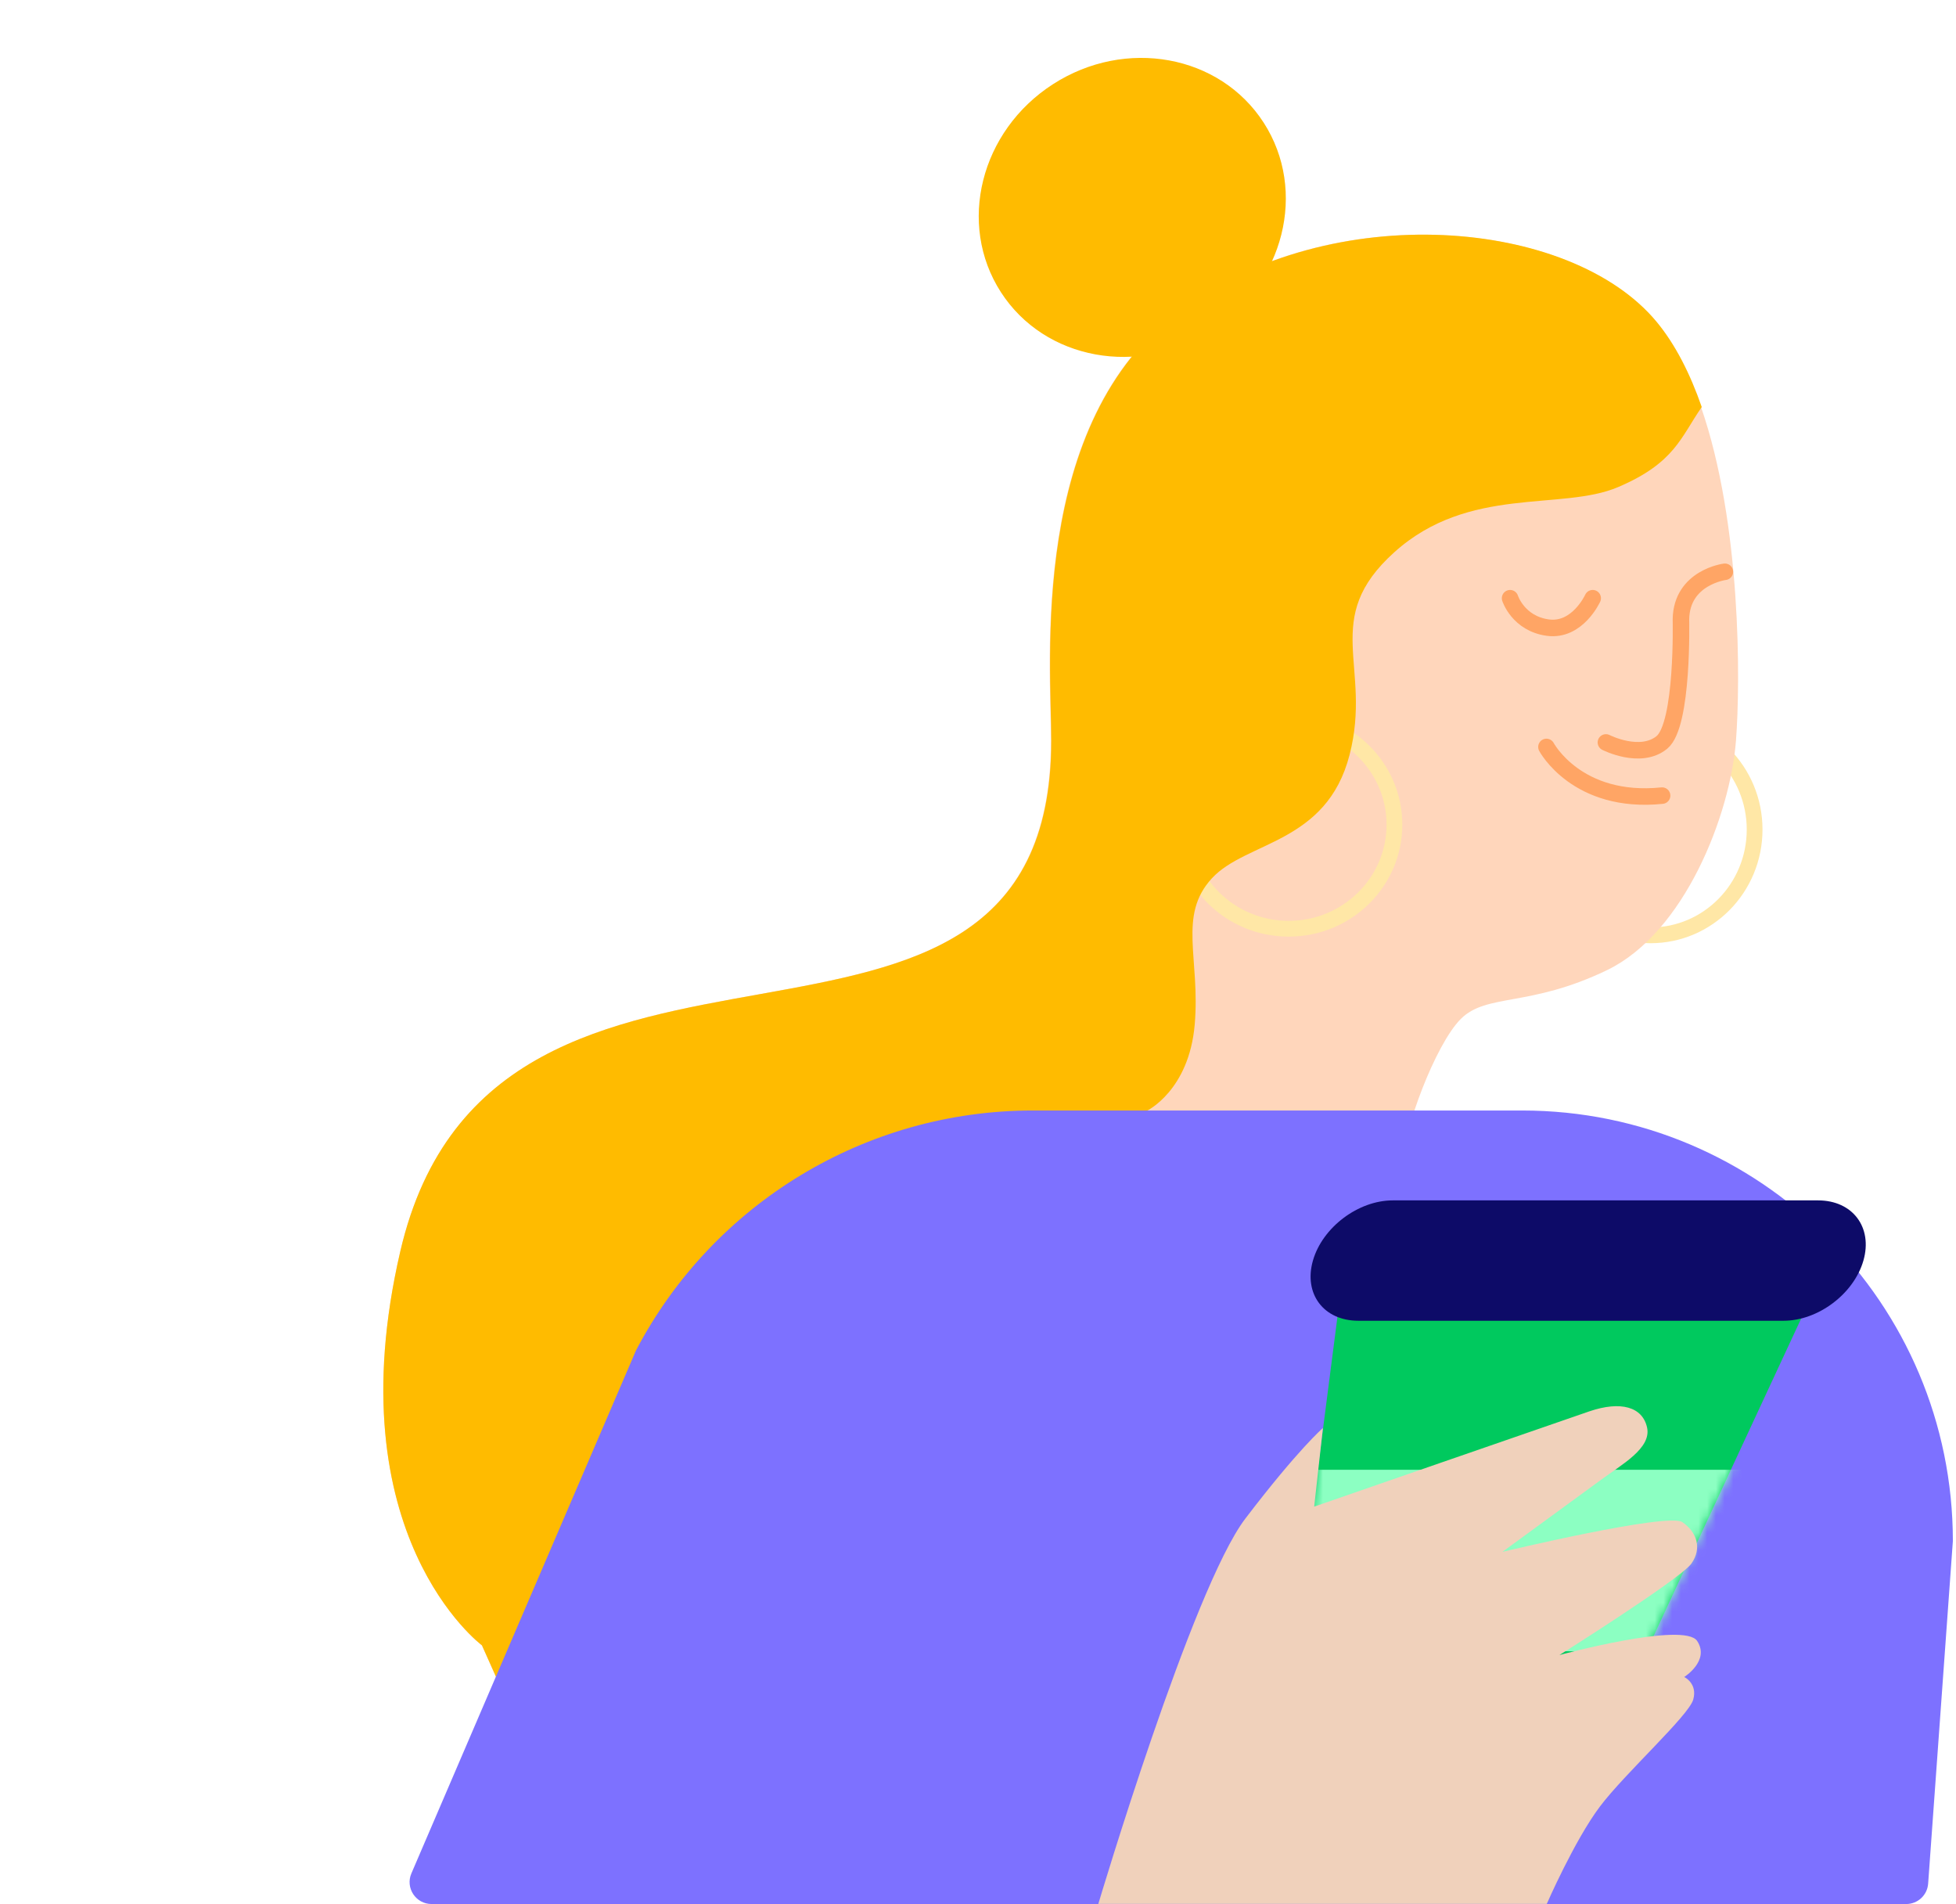 <svg width="224" height="218" viewBox="0 0 224 218" fill="none" xmlns="http://www.w3.org/2000/svg">
<path d="M189.018 107.09C195.601 107.09 200.938 101.669 200.938 94.981C200.938 88.293 195.601 82.872 189.018 82.872C182.434 82.872 177.098 88.293 177.098 94.981C177.098 101.669 182.434 107.09 189.018 107.09Z" stroke="#FFE7A6" stroke-width="1.805" stroke-linecap="round" stroke-linejoin="round"/>
<path d="M198.803 84.79C198.146 93.333 192.896 106.805 184.032 111.077C175.168 115.352 170.244 113.706 167.29 116.663C164.337 119.623 160.727 129.481 160.727 132.765C160.727 134.251 141.328 150.656 120.075 168.181C100.994 183.917 80.421 200.556 71.048 208.115C67.772 210.756 65.864 212.289 65.864 212.289L63.66 207.356L55.185 188.38C55.185 188.38 38.288 175.814 45.839 143.28C56.607 96.889 120.351 130.559 120.351 84.79C120.351 75.917 117.727 48.315 135.122 35.501C152.519 22.686 179.765 24.986 189.612 36.816C191.788 39.434 193.486 42.818 194.8 46.604C199.428 59.924 199.316 78.138 198.803 84.79Z" fill="#FFD6BB"/>
<path d="M147.58 106.334C154.268 106.334 159.689 100.997 159.689 94.414C159.689 87.83 154.268 82.494 147.58 82.494C140.892 82.494 135.471 87.83 135.471 94.414C135.471 100.997 140.892 106.334 147.58 106.334Z" stroke="#FFE7A6" stroke-width="1.805" stroke-linecap="round" stroke-linejoin="round"/>
<path d="M194.883 46.604C192.48 50.05 191.811 52.991 185.314 55.765C178.817 58.539 168.233 55.543 159.695 63.211C151.156 70.879 157.179 76.247 154.55 86.432C151.922 96.621 142.726 96.29 138.784 100.561C134.845 104.837 137.473 109.766 136.816 117.32C136.159 124.879 131.342 127.178 131.342 127.178L125.541 139.23L120.117 168.181L111.854 212.289L71.063 208.115L63.671 207.356L55.191 188.38C55.191 188.38 38.285 175.814 45.84 143.28C56.614 96.889 120.393 130.559 120.393 84.79C120.393 75.917 117.768 48.315 135.172 35.501C152.579 22.686 179.839 24.986 189.692 36.816C191.869 39.434 193.569 42.818 194.883 46.604Z" fill="#FFBB00"/>
<path opacity="0.61" d="M177.098 85.521C177.098 85.521 180.585 92.094 190.342 91.093" stroke="#FF872E" stroke-width="1.892" stroke-linecap="round" stroke-linejoin="round"/>
<path d="M49.422 218C47.616 218 46.399 216.153 47.112 214.494L72.832 154.62C81.68 137.731 99.18 127.146 118.257 127.146H174.315C201.556 127.146 223.641 149.219 223.641 176.445L220.81 215.667C220.715 216.982 219.62 218 218.302 218H93.5H49.422Z" fill="#7D71FF"/>
<path d="M138.757 37.85C147.069 32.493 149.738 21.837 144.719 14.048C139.699 6.259 128.892 4.287 120.58 9.644C112.268 15.001 109.598 25.657 114.618 33.446C119.638 41.235 130.445 43.207 138.757 37.85Z" fill="#FFBB00"/>
<path opacity="0.61" d="M197.531 65.465C197.531 65.465 192.578 66.09 192.5 70.904C192.5 70.904 192.791 82.988 190.316 85.004C187.841 87.019 183.908 85.004 183.908 85.004" stroke="#FF872E" stroke-width="1.892" stroke-linecap="round" stroke-linejoin="round"/>
<path opacity="0.61" d="M172.934 68.492C172.934 68.492 173.852 71.389 177.251 71.858C180.651 72.327 182.394 68.492 182.394 68.492" stroke="#FF872E" stroke-width="1.892" stroke-linecap="round" stroke-linejoin="round"/>
<path d="M153.959 144.6C154.044 143.938 154.748 143.342 155.445 143.342H208.461C209.166 143.342 209.527 143.952 209.216 144.62L178.257 211.221C178.013 211.746 177.429 212.13 176.874 212.13H146.234C145.672 212.13 145.307 211.735 145.376 211.201L153.959 144.6Z" fill="#00C95E"/>
<mask id="mask0_361_17766" style="mask-type:alpha" maskUnits="userSpaceOnUse" x="145" y="143" width="65" height="70">
<path d="M153.959 144.599C154.044 143.937 154.748 143.341 155.445 143.341H208.461C209.166 143.341 209.527 143.952 209.216 144.62L178.257 211.221C178.013 211.746 177.429 212.13 176.874 212.13H146.234C145.672 212.13 145.307 211.735 145.376 211.2L153.959 144.599Z" fill="#CF94FF"/>
</mask>
<g mask="url(#mask0_361_17766)">
<path d="M146.519 169.271C146.735 168.71 147.349 168.281 147.936 168.281H201.299C202.008 168.281 202.367 168.897 202.05 169.567L193.256 188.163C193.01 188.684 192.429 189.064 191.878 189.064H140.143C139.473 189.064 139.106 188.509 139.354 187.867L146.519 169.271Z" fill="#8CFFC2"/>
</g>
<path d="M150.356 144.328C151.447 140.522 155.542 137.437 159.501 137.437H208.204C212.163 137.437 214.488 140.522 213.397 144.328V144.328C212.306 148.134 208.211 151.219 204.252 151.219H155.549C151.59 151.219 149.265 148.134 150.356 144.328V144.328Z" fill="#0D0B68"/>
<path d="M125.775 218C125.775 218 136.542 181.84 142.616 173.871C148.691 165.903 151.5 163.5 151.5 163.5L150.5 172.5C150.5 172.5 178.372 162.834 181.997 161.596C185.623 160.358 188.108 161.083 188.623 163.449C189.138 165.815 185.726 167.675 183.343 169.433C180.96 171.183 172.055 177.68 172.055 177.68C172.055 177.68 190.999 173.146 192.661 174.274C194.315 175.409 194.94 177.262 193.698 179.02C192.455 180.771 178.585 189.494 178.585 189.494C178.585 189.494 192.874 185.619 194.359 187.883C195.845 190.146 192.874 192.006 192.874 192.006C192.874 192.006 194.426 192.731 193.911 194.584C193.396 196.437 186.108 203.007 183.211 206.852C180.313 210.705 177.136 217.985 177.136 217.985H125.783L125.775 218Z" fill="#F0D1BB"/>
</svg>
